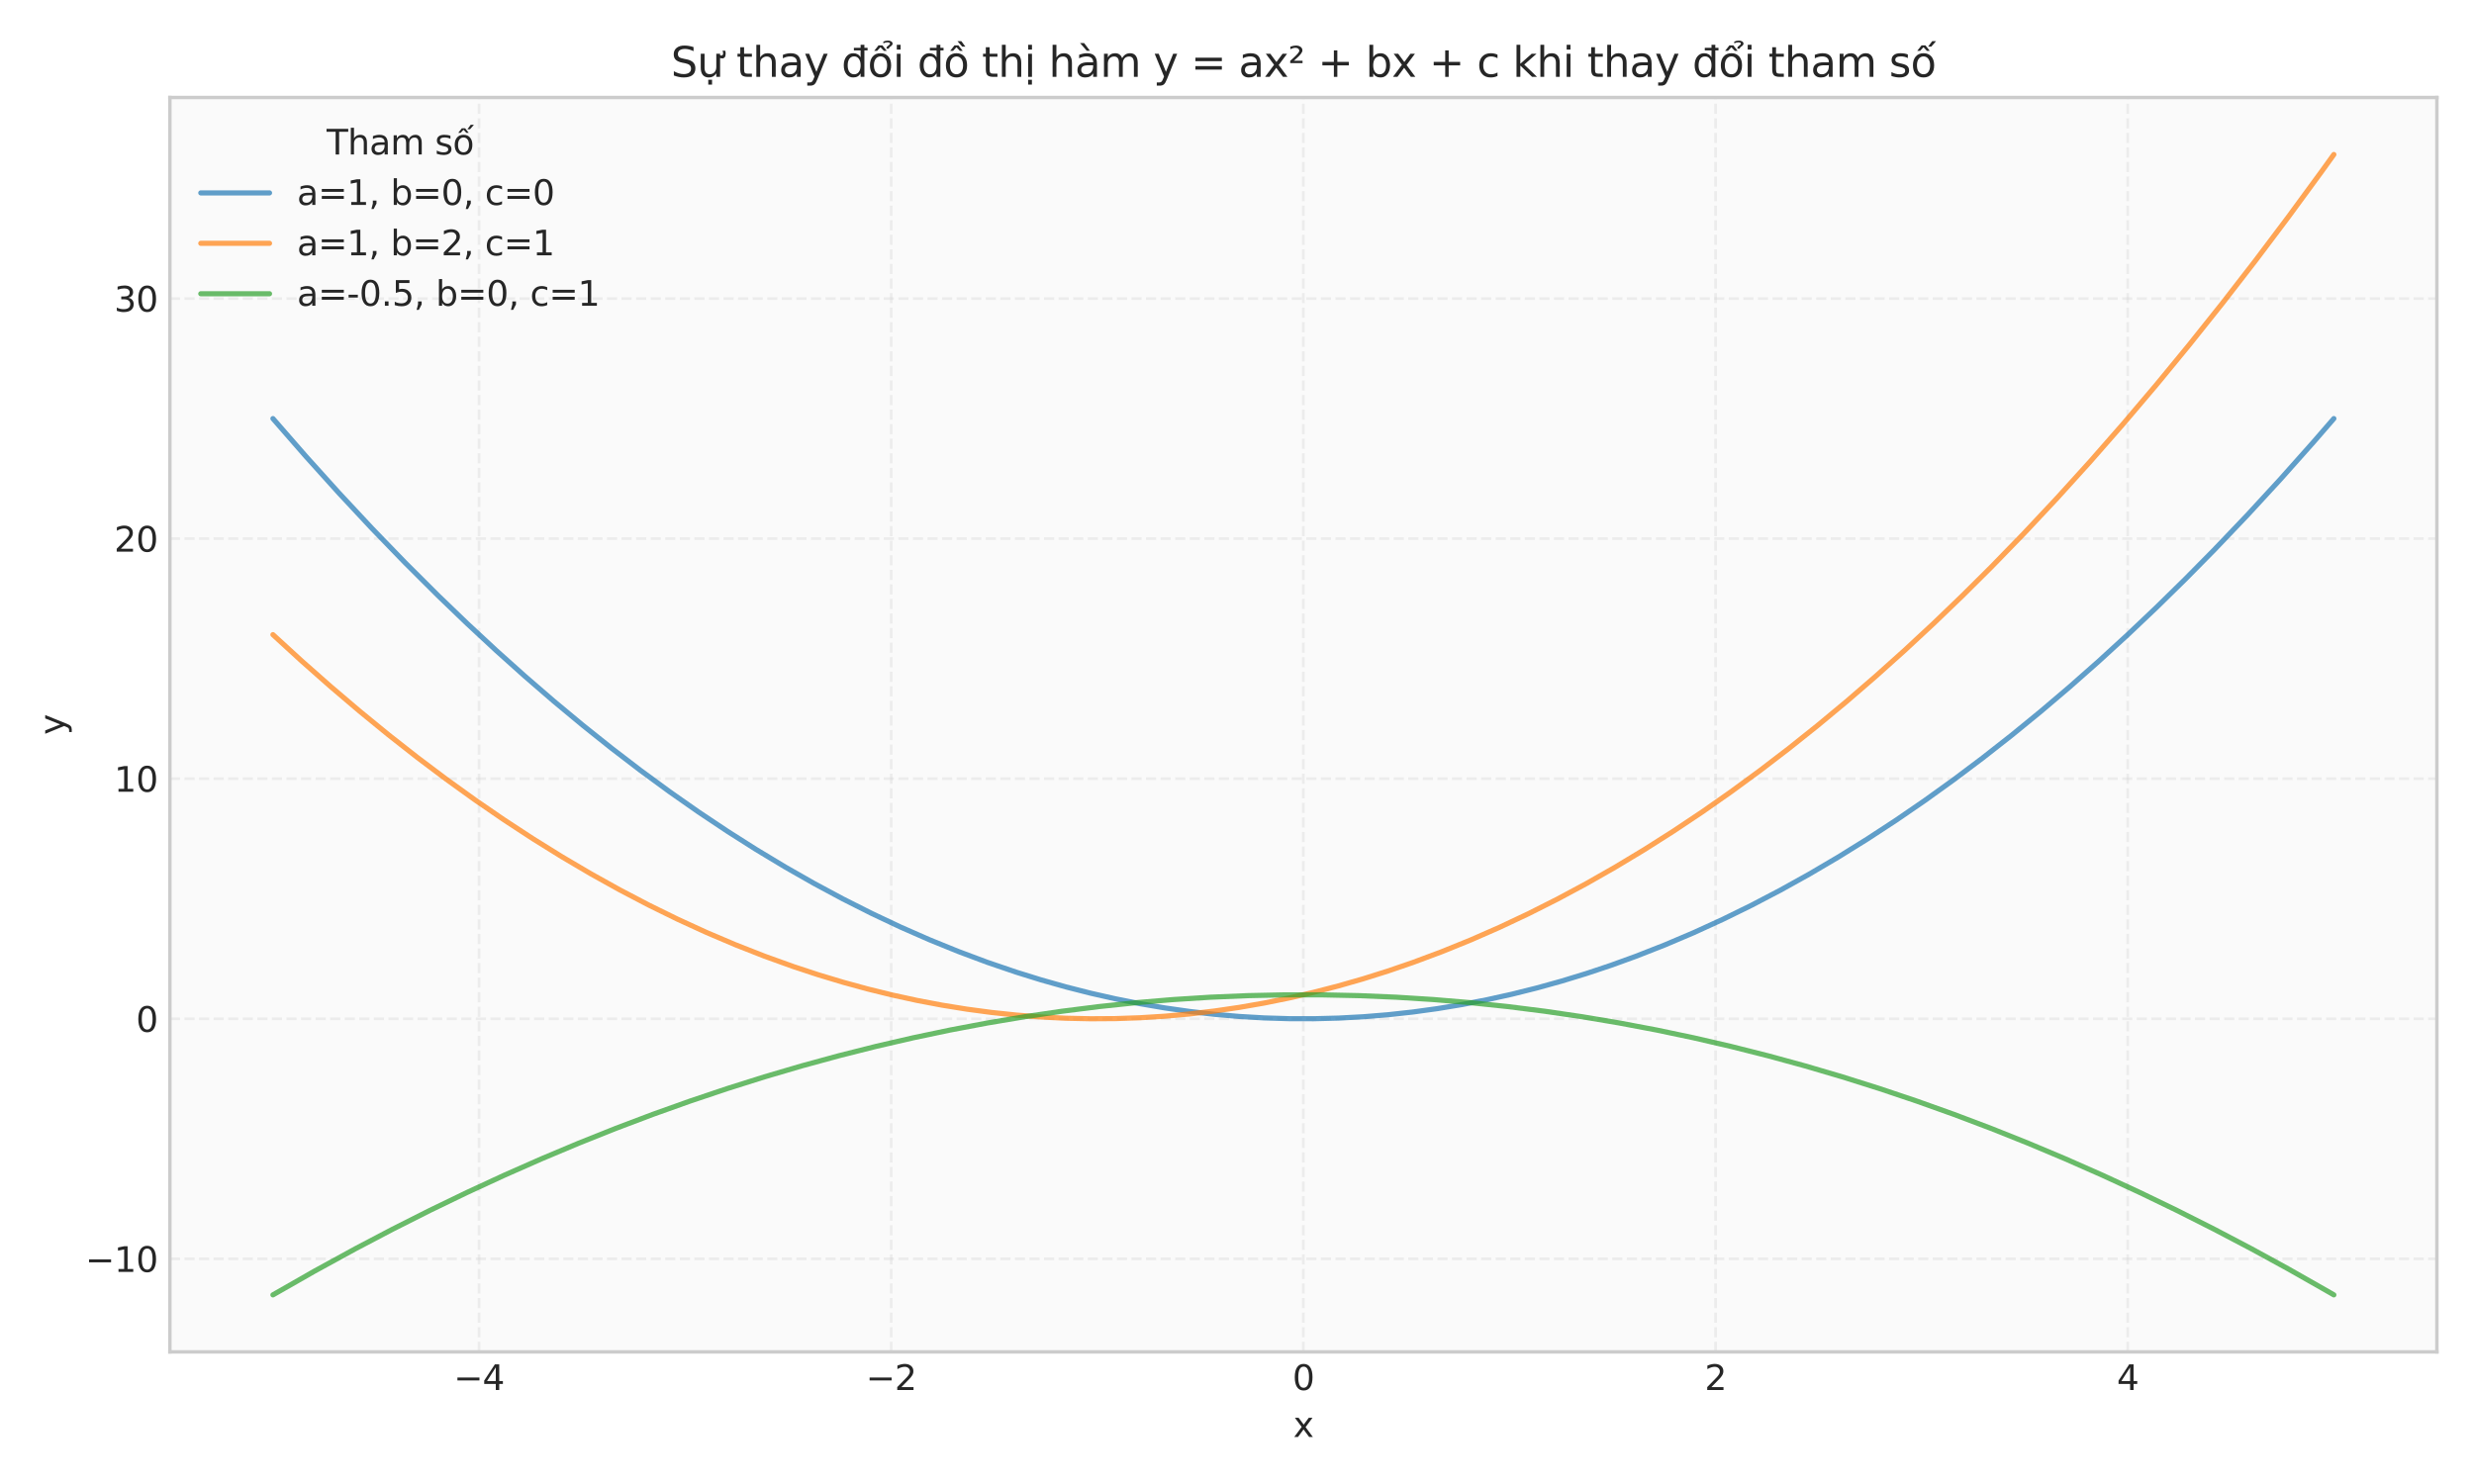 <?xml version="1.0" encoding="utf-8" standalone="no"?>
<!DOCTYPE svg PUBLIC "-//W3C//DTD SVG 1.1//EN"
  "http://www.w3.org/Graphics/SVG/1.1/DTD/svg11.dtd">
<svg xmlns:xlink="http://www.w3.org/1999/xlink" width="720pt" height="432pt" viewBox="0 0 720 432" xmlns="http://www.w3.org/2000/svg" version="1.1">
 <defs>
  <style type="text/css">*{stroke-linejoin: round; stroke-linecap: butt}</style>
 </defs>
 <g id="figure_1">
  <g id="patch_1">
   <path d="M 0 432 
L 720 432 
L 720 0 
L 0 0 
z
" style="fill: #ffffff"/>
  </g>
  <g id="axes_1">
   <g id="patch_2">
    <path d="M 49.44 393.54 
L 709.2 393.54 
L 709.2 28.376 
L 49.44 28.376 
z
" style="fill: #fafafa"/>
   </g>
   <g id="matplotlib.axis_1">
    <g id="xtick_1">
     <g id="line2d_1">
      <path d="M 139.407 393.54 
L 139.407 28.376 
" clip-path="url(#pfb350acf91)" style="fill: none; stroke-dasharray: 2.96,1.28; stroke-dashoffset: 0; stroke: #cccccc; stroke-opacity: 0.3; stroke-width: 0.8"/>
     </g>
     <g id="line2d_2"/>
     <g id="text_1">
      <!-- −4 -->
      <g style="fill: #262626" transform="translate(132.036 404.638) scale(0.1 -0.1)">
       <defs>
        <path id="DejaVuSans-2212" d="M 678 2272 
L 4684 2272 
L 4684 1741 
L 678 1741 
L 678 2272 
z
" transform="scale(0.016)"/>
        <path id="DejaVuSans-34" d="M 2419 4116 
L 825 1625 
L 2419 1625 
L 2419 4116 
z
M 2253 4666 
L 3047 4666 
L 3047 1625 
L 3713 1625 
L 3713 1100 
L 3047 1100 
L 3047 0 
L 2419 0 
L 2419 1100 
L 313 1100 
L 313 1709 
L 2253 4666 
z
" transform="scale(0.016)"/>
       </defs>
       <use xlink:href="#DejaVuSans-2212"/>
       <use xlink:href="#DejaVuSans-34" transform="translate(83.789 0)"/>
      </g>
     </g>
    </g>
    <g id="xtick_2">
     <g id="line2d_3">
      <path d="M 259.364 393.54 
L 259.364 28.376 
" clip-path="url(#pfb350acf91)" style="fill: none; stroke-dasharray: 2.96,1.28; stroke-dashoffset: 0; stroke: #cccccc; stroke-opacity: 0.3; stroke-width: 0.8"/>
     </g>
     <g id="line2d_4"/>
     <g id="text_2">
      <!-- −2 -->
      <g style="fill: #262626" transform="translate(251.993 404.638) scale(0.1 -0.1)">
       <defs>
        <path id="DejaVuSans-32" d="M 1228 531 
L 3431 531 
L 3431 0 
L 469 0 
L 469 531 
Q 828 903 1448 1529 
Q 2069 2156 2228 2338 
Q 2531 2678 2651 2914 
Q 2772 3150 2772 3378 
Q 2772 3750 2511 3984 
Q 2250 4219 1831 4219 
Q 1534 4219 1204 4116 
Q 875 4013 500 3803 
L 500 4441 
Q 881 4594 1212 4672 
Q 1544 4750 1819 4750 
Q 2544 4750 2975 4387 
Q 3406 4025 3406 3419 
Q 3406 3131 3298 2873 
Q 3191 2616 2906 2266 
Q 2828 2175 2409 1742 
Q 1991 1309 1228 531 
z
" transform="scale(0.016)"/>
       </defs>
       <use xlink:href="#DejaVuSans-2212"/>
       <use xlink:href="#DejaVuSans-32" transform="translate(83.789 0)"/>
      </g>
     </g>
    </g>
    <g id="xtick_3">
     <g id="line2d_5">
      <path d="M 379.32 393.54 
L 379.32 28.376 
" clip-path="url(#pfb350acf91)" style="fill: none; stroke-dasharray: 2.96,1.28; stroke-dashoffset: 0; stroke: #cccccc; stroke-opacity: 0.3; stroke-width: 0.8"/>
     </g>
     <g id="line2d_6"/>
     <g id="text_3">
      <!-- 0 -->
      <g style="fill: #262626" transform="translate(376.139 404.638) scale(0.1 -0.1)">
       <defs>
        <path id="DejaVuSans-30" d="M 2034 4250 
Q 1547 4250 1301 3770 
Q 1056 3291 1056 2328 
Q 1056 1369 1301 889 
Q 1547 409 2034 409 
Q 2525 409 2770 889 
Q 3016 1369 3016 2328 
Q 3016 3291 2770 3770 
Q 2525 4250 2034 4250 
z
M 2034 4750 
Q 2819 4750 3233 4129 
Q 3647 3509 3647 2328 
Q 3647 1150 3233 529 
Q 2819 -91 2034 -91 
Q 1250 -91 836 529 
Q 422 1150 422 2328 
Q 422 3509 836 4129 
Q 1250 4750 2034 4750 
z
" transform="scale(0.016)"/>
       </defs>
       <use xlink:href="#DejaVuSans-30"/>
      </g>
     </g>
    </g>
    <g id="xtick_4">
     <g id="line2d_7">
      <path d="M 499.276 393.54 
L 499.276 28.376 
" clip-path="url(#pfb350acf91)" style="fill: none; stroke-dasharray: 2.96,1.28; stroke-dashoffset: 0; stroke: #cccccc; stroke-opacity: 0.3; stroke-width: 0.8"/>
     </g>
     <g id="line2d_8"/>
     <g id="text_4">
      <!-- 2 -->
      <g style="fill: #262626" transform="translate(496.095 404.638) scale(0.1 -0.1)">
       <use xlink:href="#DejaVuSans-32"/>
      </g>
     </g>
    </g>
    <g id="xtick_5">
     <g id="line2d_9">
      <path d="M 619.233 393.54 
L 619.233 28.376 
" clip-path="url(#pfb350acf91)" style="fill: none; stroke-dasharray: 2.96,1.28; stroke-dashoffset: 0; stroke: #cccccc; stroke-opacity: 0.3; stroke-width: 0.8"/>
     </g>
     <g id="line2d_10"/>
     <g id="text_5">
      <!-- 4 -->
      <g style="fill: #262626" transform="translate(616.051 404.638) scale(0.1 -0.1)">
       <use xlink:href="#DejaVuSans-34"/>
      </g>
     </g>
    </g>
    <g id="text_6">
     <!-- x -->
     <g style="fill: #262626" transform="translate(376.361 418.317) scale(0.1 -0.1)">
      <defs>
       <path id="DejaVuSans-78" d="M 3513 3500 
L 2247 1797 
L 3578 0 
L 2900 0 
L 1881 1375 
L 863 0 
L 184 0 
L 1544 1831 
L 300 3500 
L 978 3500 
L 1906 2253 
L 2834 3500 
L 3513 3500 
z
" transform="scale(0.016)"/>
      </defs>
      <use xlink:href="#DejaVuSans-78"/>
     </g>
    </g>
   </g>
   <g id="matplotlib.axis_2">
    <g id="ytick_1">
     <g id="line2d_11">
      <path d="M 49.44 366.458 
L 709.2 366.458 
" clip-path="url(#pfb350acf91)" style="fill: none; stroke-dasharray: 2.96,1.28; stroke-dashoffset: 0; stroke: #cccccc; stroke-opacity: 0.3; stroke-width: 0.8"/>
     </g>
     <g id="line2d_12"/>
     <g id="text_7">
      <!-- −10 -->
      <g style="fill: #262626" transform="translate(24.835 370.258) scale(0.1 -0.1)">
       <defs>
        <path id="DejaVuSans-31" d="M 794 531 
L 1825 531 
L 1825 4091 
L 703 3866 
L 703 4441 
L 1819 4666 
L 2450 4666 
L 2450 531 
L 3481 531 
L 3481 0 
L 794 0 
L 794 531 
z
" transform="scale(0.016)"/>
       </defs>
       <use xlink:href="#DejaVuSans-2212"/>
       <use xlink:href="#DejaVuSans-31" transform="translate(83.789 0)"/>
       <use xlink:href="#DejaVuSans-30" transform="translate(147.412 0)"/>
      </g>
     </g>
    </g>
    <g id="ytick_2">
     <g id="line2d_13">
      <path d="M 49.44 296.571 
L 709.2 296.571 
" clip-path="url(#pfb350acf91)" style="fill: none; stroke-dasharray: 2.96,1.28; stroke-dashoffset: 0; stroke: #cccccc; stroke-opacity: 0.3; stroke-width: 0.8"/>
     </g>
     <g id="line2d_14"/>
     <g id="text_8">
      <!-- 0 -->
      <g style="fill: #262626" transform="translate(39.578 300.37) scale(0.1 -0.1)">
       <use xlink:href="#DejaVuSans-30"/>
      </g>
     </g>
    </g>
    <g id="ytick_3">
     <g id="line2d_15">
      <path d="M 49.44 226.683 
L 709.2 226.683 
" clip-path="url(#pfb350acf91)" style="fill: none; stroke-dasharray: 2.96,1.28; stroke-dashoffset: 0; stroke: #cccccc; stroke-opacity: 0.3; stroke-width: 0.8"/>
     </g>
     <g id="line2d_16"/>
     <g id="text_9">
      <!-- 10 -->
      <g style="fill: #262626" transform="translate(33.215 230.482) scale(0.1 -0.1)">
       <use xlink:href="#DejaVuSans-31"/>
       <use xlink:href="#DejaVuSans-30" transform="translate(63.623 0)"/>
      </g>
     </g>
    </g>
    <g id="ytick_4">
     <g id="line2d_17">
      <path d="M 49.44 156.795 
L 709.2 156.795 
" clip-path="url(#pfb350acf91)" style="fill: none; stroke-dasharray: 2.96,1.28; stroke-dashoffset: 0; stroke: #cccccc; stroke-opacity: 0.3; stroke-width: 0.8"/>
     </g>
     <g id="line2d_18"/>
     <g id="text_10">
      <!-- 20 -->
      <g style="fill: #262626" transform="translate(33.215 160.594) scale(0.1 -0.1)">
       <use xlink:href="#DejaVuSans-32"/>
       <use xlink:href="#DejaVuSans-30" transform="translate(63.623 0)"/>
      </g>
     </g>
    </g>
    <g id="ytick_5">
     <g id="line2d_19">
      <path d="M 49.44 86.907 
L 709.2 86.907 
" clip-path="url(#pfb350acf91)" style="fill: none; stroke-dasharray: 2.96,1.28; stroke-dashoffset: 0; stroke: #cccccc; stroke-opacity: 0.3; stroke-width: 0.8"/>
     </g>
     <g id="line2d_20"/>
     <g id="text_11">
      <!-- 30 -->
      <g style="fill: #262626" transform="translate(33.215 90.707) scale(0.1 -0.1)">
       <defs>
        <path id="DejaVuSans-33" d="M 2597 2516 
Q 3050 2419 3304 2112 
Q 3559 1806 3559 1356 
Q 3559 666 3084 287 
Q 2609 -91 1734 -91 
Q 1441 -91 1130 -33 
Q 819 25 488 141 
L 488 750 
Q 750 597 1062 519 
Q 1375 441 1716 441 
Q 2309 441 2620 675 
Q 2931 909 2931 1356 
Q 2931 1769 2642 2001 
Q 2353 2234 1838 2234 
L 1294 2234 
L 1294 2753 
L 1863 2753 
Q 2328 2753 2575 2939 
Q 2822 3125 2822 3475 
Q 2822 3834 2567 4026 
Q 2313 4219 1838 4219 
Q 1578 4219 1281 4162 
Q 984 4106 628 3988 
L 628 4550 
Q 988 4650 1302 4700 
Q 1616 4750 1894 4750 
Q 2613 4750 3031 4423 
Q 3450 4097 3450 3541 
Q 3450 3153 3228 2886 
Q 3006 2619 2597 2516 
z
" transform="scale(0.016)"/>
       </defs>
       <use xlink:href="#DejaVuSans-33"/>
       <use xlink:href="#DejaVuSans-30" transform="translate(63.623 0)"/>
      </g>
     </g>
    </g>
    <g id="text_12">
     <!-- y -->
     <g style="fill: #262626" transform="translate(18.756 213.917) rotate(-90) scale(0.1 -0.1)">
      <defs>
       <path id="DejaVuSans-79" d="M 2059 -325 
Q 1816 -950 1584 -1140 
Q 1353 -1331 966 -1331 
L 506 -1331 
L 506 -850 
L 844 -850 
Q 1081 -850 1212 -737 
Q 1344 -625 1503 -206 
L 1606 56 
L 191 3500 
L 800 3500 
L 1894 763 
L 2988 3500 
L 3597 3500 
L 2059 -325 
z
" transform="scale(0.016)"/>
      </defs>
      <use xlink:href="#DejaVuSans-79"/>
     </g>
    </g>
   </g>
   <g id="line2d_21">
    <path d="M 79.429 121.851 
L 89.045 132.876 
L 98.661 143.542 
L 108.276 153.848 
L 117.892 163.795 
L 127.508 173.383 
L 135.922 181.477 
L 144.335 189.297 
L 152.749 196.841 
L 161.163 204.111 
L 169.577 211.105 
L 177.99 217.824 
L 186.404 224.269 
L 194.818 230.438 
L 203.232 236.332 
L 211.646 241.951 
L 220.059 247.295 
L 228.473 252.364 
L 236.887 257.158 
L 245.301 261.677 
L 253.714 265.921 
L 262.128 269.889 
L 270.542 273.583 
L 278.956 277.001 
L 287.369 280.145 
L 295.783 283.013 
L 302.995 285.253 
L 310.207 287.291 
L 317.419 289.127 
L 324.63 290.76 
L 331.842 292.191 
L 339.054 293.421 
L 346.266 294.448 
L 353.478 295.273 
L 360.69 295.896 
L 367.901 296.317 
L 375.113 296.536 
L 382.325 296.553 
L 389.537 296.368 
L 396.749 295.981 
L 403.96 295.391 
L 411.172 294.6 
L 418.384 293.606 
L 425.596 292.41 
L 432.808 291.013 
L 440.019 289.413 
L 447.231 287.611 
L 454.443 285.607 
L 461.655 283.401 
L 468.867 280.993 
L 476.078 278.382 
L 484.492 275.082 
L 492.906 271.506 
L 501.32 267.655 
L 509.733 263.529 
L 518.147 259.128 
L 526.561 254.452 
L 534.975 249.501 
L 543.389 244.275 
L 551.802 238.774 
L 560.216 232.998 
L 568.63 226.946 
L 577.044 220.62 
L 585.457 214.019 
L 593.871 207.142 
L 602.285 199.99 
L 610.699 192.564 
L 619.113 184.862 
L 627.526 176.885 
L 635.94 168.634 
L 644.354 160.107 
L 653.97 150.025 
L 663.585 139.584 
L 673.201 128.784 
L 679.211 121.851 
L 679.211 121.851 
" clip-path="url(#pfb350acf91)" style="fill: none; stroke: #1f77b4; stroke-opacity: 0.7; stroke-width: 1.5; stroke-linecap: round"/>
   </g>
   <g id="line2d_22">
    <path d="M 79.429 184.75 
L 87.843 192.456 
L 96.257 199.886 
L 104.67 207.042 
L 113.084 213.922 
L 121.498 220.528 
L 129.912 226.858 
L 138.326 232.913 
L 146.739 238.693 
L 155.153 244.198 
L 163.567 249.428 
L 171.981 254.383 
L 180.394 259.063 
L 188.808 263.468 
L 197.222 267.598 
L 205.636 271.453 
L 214.049 275.033 
L 222.463 278.337 
L 230.877 281.367 
L 238.089 283.745 
L 245.301 285.92 
L 252.512 287.894 
L 259.724 289.666 
L 266.936 291.235 
L 274.148 292.603 
L 281.36 293.768 
L 288.571 294.731 
L 295.783 295.492 
L 302.995 296.052 
L 310.207 296.409 
L 317.419 296.563 
L 324.63 296.516 
L 331.842 296.267 
L 339.054 295.816 
L 346.266 295.162 
L 353.478 294.307 
L 360.69 293.249 
L 367.901 291.99 
L 375.113 290.528 
L 382.325 288.864 
L 389.537 286.998 
L 396.749 284.93 
L 403.96 282.66 
L 411.172 280.188 
L 419.586 277.048 
L 428 273.634 
L 436.413 269.944 
L 444.827 265.979 
L 453.241 261.739 
L 461.655 257.224 
L 470.069 252.434 
L 478.482 247.369 
L 486.896 242.029 
L 495.31 236.414 
L 503.724 230.524 
L 512.137 224.359 
L 520.551 217.918 
L 528.965 211.203 
L 537.379 204.213 
L 545.793 196.947 
L 554.206 189.407 
L 562.62 181.591 
L 571.034 173.5 
L 579.448 165.135 
L 589.063 155.237 
L 598.679 144.98 
L 608.295 134.364 
L 617.911 123.388 
L 627.526 112.054 
L 637.142 100.36 
L 646.758 88.307 
L 656.374 75.894 
L 665.989 63.122 
L 675.605 49.991 
L 679.211 44.975 
L 679.211 44.975 
" clip-path="url(#pfb350acf91)" style="fill: none; stroke: #ff7f0e; stroke-opacity: 0.7; stroke-width: 1.5; stroke-linecap: round"/>
   </g>
   <g id="line2d_23">
    <path d="M 79.429 376.942 
L 91.449 370.079 
L 103.468 363.497 
L 114.286 357.814 
L 125.104 352.358 
L 135.922 347.129 
L 146.739 342.127 
L 157.557 337.353 
L 168.375 332.806 
L 179.192 328.486 
L 190.01 324.394 
L 200.828 320.529 
L 211.646 316.892 
L 222.463 313.482 
L 233.281 310.299 
L 244.099 307.343 
L 254.916 304.615 
L 265.734 302.114 
L 276.552 299.841 
L 287.369 297.795 
L 298.187 295.976 
L 309.005 294.385 
L 319.823 293.02 
L 330.64 291.884 
L 341.458 290.974 
L 352.276 290.292 
L 363.093 289.838 
L 373.911 289.61 
L 384.729 289.61 
L 395.547 289.838 
L 406.364 290.292 
L 417.182 290.974 
L 428 291.884 
L 438.817 293.02 
L 449.635 294.385 
L 460.453 295.976 
L 471.271 297.795 
L 482.088 299.841 
L 492.906 302.114 
L 503.724 304.615 
L 514.541 307.343 
L 525.359 310.299 
L 536.177 313.482 
L 546.994 316.892 
L 557.812 320.529 
L 568.63 324.394 
L 579.448 328.486 
L 590.265 332.806 
L 601.083 337.353 
L 611.901 342.127 
L 622.718 347.129 
L 633.536 352.358 
L 644.354 357.814 
L 655.172 363.497 
L 665.989 369.408 
L 678.009 376.243 
L 679.211 376.942 
L 679.211 376.942 
" clip-path="url(#pfb350acf91)" style="fill: none; stroke: #2ca02c; stroke-opacity: 0.7; stroke-width: 1.5; stroke-linecap: round"/>
   </g>
   <g id="patch_3">
    <path d="M 49.44 393.54 
L 49.44 28.376 
" style="fill: none; stroke: #cccccc; stroke-linejoin: miter; stroke-linecap: square"/>
   </g>
   <g id="patch_4">
    <path d="M 709.2 393.54 
L 709.2 28.376 
" style="fill: none; stroke: #cccccc; stroke-linejoin: miter; stroke-linecap: square"/>
   </g>
   <g id="patch_5">
    <path d="M 49.44 393.54 
L 709.2 393.54 
" style="fill: none; stroke: #cccccc; stroke-linejoin: miter; stroke-linecap: square"/>
   </g>
   <g id="patch_6">
    <path d="M 49.44 28.376 
L 709.2 28.376 
" style="fill: none; stroke: #cccccc; stroke-linejoin: miter; stroke-linecap: square"/>
   </g>
   <g id="text_13">
    <!-- Sự thay đổi đồ thị hàm y = ax² + bx + c khi thay đổi tham số -->
    <g style="fill: #262626" transform="translate(195.262 22.376) scale(0.12 -0.12)">
     <defs>
      <path id="DejaVuSans-53" d="M 3425 4513 
L 3425 3897 
Q 3066 4069 2747 4153 
Q 2428 4238 2131 4238 
Q 1616 4238 1336 4038 
Q 1056 3838 1056 3469 
Q 1056 3159 1242 3001 
Q 1428 2844 1947 2747 
L 2328 2669 
Q 3034 2534 3370 2195 
Q 3706 1856 3706 1288 
Q 3706 609 3251 259 
Q 2797 -91 1919 -91 
Q 1588 -91 1214 -16 
Q 841 59 441 206 
L 441 856 
Q 825 641 1194 531 
Q 1563 422 1919 422 
Q 2459 422 2753 634 
Q 3047 847 3047 1241 
Q 3047 1584 2836 1778 
Q 2625 1972 2144 2069 
L 1759 2144 
Q 1053 2284 737 2584 
Q 422 2884 422 3419 
Q 422 4038 858 4394 
Q 1294 4750 2059 4750 
Q 2388 4750 2728 4690 
Q 3069 4631 3425 4513 
z
" transform="scale(0.016)"/>
      <path id="DejaVuSans-1ef1" d="M 3094 3136 
L 3094 3508 
Q 3285 3367 3422 3300 
Q 3560 3233 3657 3233 
Q 3800 3233 3872 3319 
Q 3944 3405 3944 3573 
Q 3944 3673 3920 3770 
Q 3897 3867 3850 3964 
L 4266 3964 
Q 4297 3845 4312 3739 
Q 4328 3633 4328 3539 
Q 4328 3158 4192 2978 
Q 4057 2798 3766 2798 
Q 3616 2798 3452 2881 
Q 3288 2964 3094 3136 
z
M 552 1381 
L 552 3500 
L 1127 3500 
L 1127 1403 
Q 1127 906 1320 657 
Q 1514 409 1902 409 
Q 2367 409 2637 706 
Q 2908 1003 2908 1516 
L 2908 3500 
L 3483 3500 
L 3483 0 
L 2908 0 
L 2908 538 
Q 2699 219 2422 64 
Q 2146 -91 1780 -91 
Q 1177 -91 864 284 
Q 552 659 552 1381 
z
M 1999 3584 
L 1999 3584 
z
M 1690 -441 
L 2265 -441 
L 2265 -1172 
L 1690 -1172 
L 1690 -441 
z
" transform="scale(0.016)"/>
      <path id="DejaVuSans-20" transform="scale(0.016)"/>
      <path id="DejaVuSans-74" d="M 1172 4494 
L 1172 3500 
L 2356 3500 
L 2356 3053 
L 1172 3053 
L 1172 1153 
Q 1172 725 1289 603 
Q 1406 481 1766 481 
L 2356 481 
L 2356 0 
L 1766 0 
Q 1100 0 847 248 
Q 594 497 594 1153 
L 594 3053 
L 172 3053 
L 172 3500 
L 594 3500 
L 594 4494 
L 1172 4494 
z
" transform="scale(0.016)"/>
      <path id="DejaVuSans-68" d="M 3513 2113 
L 3513 0 
L 2938 0 
L 2938 2094 
Q 2938 2591 2744 2837 
Q 2550 3084 2163 3084 
Q 1697 3084 1428 2787 
Q 1159 2491 1159 1978 
L 1159 0 
L 581 0 
L 581 4863 
L 1159 4863 
L 1159 2956 
Q 1366 3272 1645 3428 
Q 1925 3584 2291 3584 
Q 2894 3584 3203 3211 
Q 3513 2838 3513 2113 
z
" transform="scale(0.016)"/>
      <path id="DejaVuSans-61" d="M 2194 1759 
Q 1497 1759 1228 1600 
Q 959 1441 959 1056 
Q 959 750 1161 570 
Q 1363 391 1709 391 
Q 2188 391 2477 730 
Q 2766 1069 2766 1631 
L 2766 1759 
L 2194 1759 
z
M 3341 1997 
L 3341 0 
L 2766 0 
L 2766 531 
Q 2569 213 2275 61 
Q 1981 -91 1556 -91 
Q 1019 -91 701 211 
Q 384 513 384 1019 
Q 384 1609 779 1909 
Q 1175 2209 1959 2209 
L 2766 2209 
L 2766 2266 
Q 2766 2663 2505 2880 
Q 2244 3097 1772 3097 
Q 1472 3097 1187 3025 
Q 903 2953 641 2809 
L 641 3341 
Q 956 3463 1253 3523 
Q 1550 3584 1831 3584 
Q 2591 3584 2966 3190 
Q 3341 2797 3341 1997 
z
" transform="scale(0.016)"/>
      <path id="DejaVuSans-111" d="M 2906 2969 
L 2906 4013 
L 1888 4013 
L 1888 4403 
L 2906 4403 
L 2906 4863 
L 3481 4863 
L 3481 4403 
L 3963 4403 
L 3963 4013 
L 3481 4013 
L 3481 0 
L 2906 0 
L 2906 525 
Q 2725 213 2448 61 
Q 2172 -91 1784 -91 
Q 1150 -91 751 415 
Q 353 922 353 1747 
Q 353 2572 751 3078 
Q 1150 3584 1784 3584 
Q 2172 3584 2448 3432 
Q 2725 3281 2906 2969 
z
M 947 1747 
Q 947 1113 1208 752 
Q 1469 391 1925 391 
Q 2381 391 2643 752 
Q 2906 1113 2906 1747 
Q 2906 2381 2643 2742 
Q 2381 3103 1925 3103 
Q 1469 3103 1208 2742 
Q 947 2381 947 1747 
z
" transform="scale(0.016)"/>
      <path id="DejaVuSans-1ed5" d="M 2388 5345 
Q 2738 5504 3066 5504 
Q 3391 5504 3589 5371 
Q 3788 5239 3788 5029 
Q 3788 4839 3513 4636 
L 3375 4536 
Q 3266 4454 3254 4426 
Q 3232 4376 3232 4276 
L 2860 4276 
L 2860 4314 
Q 2860 4439 2907 4523 
Q 2954 4608 3113 4723 
L 3254 4829 
Q 3397 4936 3397 5061 
Q 3397 5126 3300 5182 
Q 3204 5239 2982 5239 
Q 2700 5239 2388 5076 
L 2388 5345 
z
M 1658 4775 
L 2246 4775 
L 2905 3944 
L 2471 3944 
L 1952 4500 
L 1433 3944 
L 999 3944 
L 1658 4775 
z
M 1959 3097 
Q 1497 3097 1228 2736 
Q 959 2375 959 1747 
Q 959 1119 1226 758 
Q 1494 397 1959 397 
Q 2419 397 2687 759 
Q 2956 1122 2956 1747 
Q 2956 2369 2687 2733 
Q 2419 3097 1959 3097 
z
M 1959 3584 
Q 2709 3584 3137 3096 
Q 3566 2609 3566 1747 
Q 3566 888 3137 398 
Q 2709 -91 1959 -91 
Q 1206 -91 779 398 
Q 353 888 353 1747 
Q 353 2609 779 3096 
Q 1206 3584 1959 3584 
z
" transform="scale(0.016)"/>
      <path id="DejaVuSans-69" d="M 603 3500 
L 1178 3500 
L 1178 0 
L 603 0 
L 603 3500 
z
M 603 4863 
L 1178 4863 
L 1178 4134 
L 603 4134 
L 603 4863 
z
" transform="scale(0.016)"/>
      <path id="DejaVuSans-1ed3" d="M 2694 5409 
L 3306 4584 
L 2828 4584 
L 2110 5409 
L 2694 5409 
z
M 1658 4775 
L 2246 4775 
L 2905 3944 
L 2471 3944 
L 1952 4500 
L 1433 3944 
L 999 3944 
L 1658 4775 
z
M 1959 3097 
Q 1497 3097 1228 2736 
Q 959 2375 959 1747 
Q 959 1119 1226 758 
Q 1494 397 1959 397 
Q 2419 397 2687 759 
Q 2956 1122 2956 1747 
Q 2956 2369 2687 2733 
Q 2419 3097 1959 3097 
z
M 1959 3584 
Q 2709 3584 3137 3096 
Q 3566 2609 3566 1747 
Q 3566 888 3137 398 
Q 2709 -91 1959 -91 
Q 1206 -91 779 398 
Q 353 888 353 1747 
Q 353 2609 779 3096 
Q 1206 3584 1959 3584 
z
" transform="scale(0.016)"/>
      <path id="DejaVuSans-1ecb" d="M 603 3500 
L 1178 3500 
L 1178 0 
L 603 0 
L 603 3500 
z
M 603 4863 
L 1178 4863 
L 1178 4134 
L 603 4134 
L 603 4863 
z
M 594 -441 
L 1169 -441 
L 1169 -1172 
L 594 -1172 
L 594 -441 
z
" transform="scale(0.016)"/>
      <path id="DejaVuSans-e0" d="M 2194 1759 
Q 1497 1759 1228 1600 
Q 959 1441 959 1056 
Q 959 750 1161 570 
Q 1363 391 1709 391 
Q 2188 391 2477 730 
Q 2766 1069 2766 1631 
L 2766 1759 
L 2194 1759 
z
M 3341 1997 
L 3341 0 
L 2766 0 
L 2766 531 
Q 2569 213 2275 61 
Q 1981 -91 1556 -91 
Q 1019 -91 701 211 
Q 384 513 384 1019 
Q 384 1609 779 1909 
Q 1175 2209 1959 2209 
L 2766 2209 
L 2766 2266 
Q 2766 2663 2505 2880 
Q 2244 3097 1772 3097 
Q 1472 3097 1187 3025 
Q 903 2953 641 2809 
L 641 3341 
Q 956 3463 1253 3523 
Q 1550 3584 1831 3584 
Q 2591 3584 2966 3190 
Q 3341 2797 3341 1997 
z
M 1403 5119 
L 2284 3950 
L 1806 3950 
L 787 5119 
L 1403 5119 
z
" transform="scale(0.016)"/>
      <path id="DejaVuSans-6d" d="M 3328 2828 
Q 3544 3216 3844 3400 
Q 4144 3584 4550 3584 
Q 5097 3584 5394 3201 
Q 5691 2819 5691 2113 
L 5691 0 
L 5113 0 
L 5113 2094 
Q 5113 2597 4934 2840 
Q 4756 3084 4391 3084 
Q 3944 3084 3684 2787 
Q 3425 2491 3425 1978 
L 3425 0 
L 2847 0 
L 2847 2094 
Q 2847 2600 2669 2842 
Q 2491 3084 2119 3084 
Q 1678 3084 1418 2786 
Q 1159 2488 1159 1978 
L 1159 0 
L 581 0 
L 581 3500 
L 1159 3500 
L 1159 2956 
Q 1356 3278 1631 3431 
Q 1906 3584 2284 3584 
Q 2666 3584 2933 3390 
Q 3200 3197 3328 2828 
z
" transform="scale(0.016)"/>
      <path id="DejaVuSans-3d" d="M 678 2906 
L 4684 2906 
L 4684 2381 
L 678 2381 
L 678 2906 
z
M 678 1631 
L 4684 1631 
L 4684 1100 
L 678 1100 
L 678 1631 
z
" transform="scale(0.016)"/>
      <path id="DejaVuSans-b2" d="M 838 2444 
L 2163 2444 
L 2163 2088 
L 294 2088 
L 294 2431 
Q 400 2528 597 2703 
Q 1672 3656 1672 3950 
Q 1672 4156 1509 4282 
Q 1347 4409 1081 4409 
Q 919 4409 728 4354 
Q 538 4300 313 4191 
L 313 4575 
Q 553 4663 761 4706 
Q 969 4750 1147 4750 
Q 1600 4750 1872 4544 
Q 2144 4338 2144 4000 
Q 2144 3566 1109 2678 
Q 934 2528 838 2444 
z
" transform="scale(0.016)"/>
      <path id="DejaVuSans-2b" d="M 2944 4013 
L 2944 2272 
L 4684 2272 
L 4684 1741 
L 2944 1741 
L 2944 0 
L 2419 0 
L 2419 1741 
L 678 1741 
L 678 2272 
L 2419 2272 
L 2419 4013 
L 2944 4013 
z
" transform="scale(0.016)"/>
      <path id="DejaVuSans-62" d="M 3116 1747 
Q 3116 2381 2855 2742 
Q 2594 3103 2138 3103 
Q 1681 3103 1420 2742 
Q 1159 2381 1159 1747 
Q 1159 1113 1420 752 
Q 1681 391 2138 391 
Q 2594 391 2855 752 
Q 3116 1113 3116 1747 
z
M 1159 2969 
Q 1341 3281 1617 3432 
Q 1894 3584 2278 3584 
Q 2916 3584 3314 3078 
Q 3713 2572 3713 1747 
Q 3713 922 3314 415 
Q 2916 -91 2278 -91 
Q 1894 -91 1617 61 
Q 1341 213 1159 525 
L 1159 0 
L 581 0 
L 581 4863 
L 1159 4863 
L 1159 2969 
z
" transform="scale(0.016)"/>
      <path id="DejaVuSans-63" d="M 3122 3366 
L 3122 2828 
Q 2878 2963 2633 3030 
Q 2388 3097 2138 3097 
Q 1578 3097 1268 2742 
Q 959 2388 959 1747 
Q 959 1106 1268 751 
Q 1578 397 2138 397 
Q 2388 397 2633 464 
Q 2878 531 3122 666 
L 3122 134 
Q 2881 22 2623 -34 
Q 2366 -91 2075 -91 
Q 1284 -91 818 406 
Q 353 903 353 1747 
Q 353 2603 823 3093 
Q 1294 3584 2113 3584 
Q 2378 3584 2631 3529 
Q 2884 3475 3122 3366 
z
" transform="scale(0.016)"/>
      <path id="DejaVuSans-6b" d="M 581 4863 
L 1159 4863 
L 1159 1991 
L 2875 3500 
L 3609 3500 
L 1753 1863 
L 3688 0 
L 2938 0 
L 1159 1709 
L 1159 0 
L 581 0 
L 581 4863 
z
" transform="scale(0.016)"/>
      <path id="DejaVuSans-73" d="M 2834 3397 
L 2834 2853 
Q 2591 2978 2328 3040 
Q 2066 3103 1784 3103 
Q 1356 3103 1142 2972 
Q 928 2841 928 2578 
Q 928 2378 1081 2264 
Q 1234 2150 1697 2047 
L 1894 2003 
Q 2506 1872 2764 1633 
Q 3022 1394 3022 966 
Q 3022 478 2636 193 
Q 2250 -91 1575 -91 
Q 1294 -91 989 -36 
Q 684 19 347 128 
L 347 722 
Q 666 556 975 473 
Q 1284 391 1588 391 
Q 1994 391 2212 530 
Q 2431 669 2431 922 
Q 2431 1156 2273 1281 
Q 2116 1406 1581 1522 
L 1381 1569 
Q 847 1681 609 1914 
Q 372 2147 372 2553 
Q 372 3047 722 3315 
Q 1072 3584 1716 3584 
Q 2034 3584 2315 3537 
Q 2597 3491 2834 3397 
z
" transform="scale(0.016)"/>
      <path id="DejaVuSans-1ed1" d="M 1658 4775 
L 2246 4775 
L 2905 3944 
L 2471 3944 
L 1952 4500 
L 1433 3944 
L 999 3944 
L 1658 4775 
z
M 3268 5409 
L 3846 5409 
L 3134 4584 
L 2655 4584 
L 3268 5409 
z
M 1959 3097 
Q 1497 3097 1228 2736 
Q 959 2375 959 1747 
Q 959 1119 1226 758 
Q 1494 397 1959 397 
Q 2419 397 2687 759 
Q 2956 1122 2956 1747 
Q 2956 2369 2687 2733 
Q 2419 3097 1959 3097 
z
M 1959 3584 
Q 2709 3584 3137 3096 
Q 3566 2609 3566 1747 
Q 3566 888 3137 398 
Q 2709 -91 1959 -91 
Q 1206 -91 779 398 
Q 353 888 353 1747 
Q 353 2609 779 3096 
Q 1206 3584 1959 3584 
z
" transform="scale(0.016)"/>
     </defs>
     <use xlink:href="#DejaVuSans-53"/>
     <use xlink:href="#DejaVuSans-1ef1" transform="translate(63.477 0)"/>
     <use xlink:href="#DejaVuSans-20" transform="translate(126.855 0)"/>
     <use xlink:href="#DejaVuSans-74" transform="translate(158.643 0)"/>
     <use xlink:href="#DejaVuSans-68" transform="translate(197.852 0)"/>
     <use xlink:href="#DejaVuSans-61" transform="translate(261.23 0)"/>
     <use xlink:href="#DejaVuSans-79" transform="translate(322.51 0)"/>
     <use xlink:href="#DejaVuSans-20" transform="translate(381.689 0)"/>
     <use xlink:href="#DejaVuSans-111" transform="translate(413.477 0)"/>
     <use xlink:href="#DejaVuSans-1ed5" transform="translate(476.953 0)"/>
     <use xlink:href="#DejaVuSans-69" transform="translate(538.135 0)"/>
     <use xlink:href="#DejaVuSans-20" transform="translate(565.918 0)"/>
     <use xlink:href="#DejaVuSans-111" transform="translate(597.705 0)"/>
     <use xlink:href="#DejaVuSans-1ed3" transform="translate(661.182 0)"/>
     <use xlink:href="#DejaVuSans-20" transform="translate(722.363 0)"/>
     <use xlink:href="#DejaVuSans-74" transform="translate(754.15 0)"/>
     <use xlink:href="#DejaVuSans-68" transform="translate(793.359 0)"/>
     <use xlink:href="#DejaVuSans-1ecb" transform="translate(856.738 0)"/>
     <use xlink:href="#DejaVuSans-20" transform="translate(884.521 0)"/>
     <use xlink:href="#DejaVuSans-68" transform="translate(916.309 0)"/>
     <use xlink:href="#DejaVuSans-e0" transform="translate(979.688 0)"/>
     <use xlink:href="#DejaVuSans-6d" transform="translate(1040.967 0)"/>
     <use xlink:href="#DejaVuSans-20" transform="translate(1138.379 0)"/>
     <use xlink:href="#DejaVuSans-79" transform="translate(1170.166 0)"/>
     <use xlink:href="#DejaVuSans-20" transform="translate(1229.346 0)"/>
     <use xlink:href="#DejaVuSans-3d" transform="translate(1261.133 0)"/>
     <use xlink:href="#DejaVuSans-20" transform="translate(1344.922 0)"/>
     <use xlink:href="#DejaVuSans-61" transform="translate(1376.709 0)"/>
     <use xlink:href="#DejaVuSans-78" transform="translate(1437.988 0)"/>
     <use xlink:href="#DejaVuSans-b2" transform="translate(1497.168 0)"/>
     <use xlink:href="#DejaVuSans-20" transform="translate(1537.256 0)"/>
     <use xlink:href="#DejaVuSans-2b" transform="translate(1569.043 0)"/>
     <use xlink:href="#DejaVuSans-20" transform="translate(1652.832 0)"/>
     <use xlink:href="#DejaVuSans-62" transform="translate(1684.619 0)"/>
     <use xlink:href="#DejaVuSans-78" transform="translate(1748.096 0)"/>
     <use xlink:href="#DejaVuSans-20" transform="translate(1807.275 0)"/>
     <use xlink:href="#DejaVuSans-2b" transform="translate(1839.062 0)"/>
     <use xlink:href="#DejaVuSans-20" transform="translate(1922.852 0)"/>
     <use xlink:href="#DejaVuSans-63" transform="translate(1954.639 0)"/>
     <use xlink:href="#DejaVuSans-20" transform="translate(2009.619 0)"/>
     <use xlink:href="#DejaVuSans-6b" transform="translate(2041.406 0)"/>
     <use xlink:href="#DejaVuSans-68" transform="translate(2099.316 0)"/>
     <use xlink:href="#DejaVuSans-69" transform="translate(2162.695 0)"/>
     <use xlink:href="#DejaVuSans-20" transform="translate(2190.479 0)"/>
     <use xlink:href="#DejaVuSans-74" transform="translate(2222.266 0)"/>
     <use xlink:href="#DejaVuSans-68" transform="translate(2261.475 0)"/>
     <use xlink:href="#DejaVuSans-61" transform="translate(2324.854 0)"/>
     <use xlink:href="#DejaVuSans-79" transform="translate(2386.133 0)"/>
     <use xlink:href="#DejaVuSans-20" transform="translate(2445.312 0)"/>
     <use xlink:href="#DejaVuSans-111" transform="translate(2477.1 0)"/>
     <use xlink:href="#DejaVuSans-1ed5" transform="translate(2540.576 0)"/>
     <use xlink:href="#DejaVuSans-69" transform="translate(2601.758 0)"/>
     <use xlink:href="#DejaVuSans-20" transform="translate(2629.541 0)"/>
     <use xlink:href="#DejaVuSans-74" transform="translate(2661.328 0)"/>
     <use xlink:href="#DejaVuSans-68" transform="translate(2700.537 0)"/>
     <use xlink:href="#DejaVuSans-61" transform="translate(2763.916 0)"/>
     <use xlink:href="#DejaVuSans-6d" transform="translate(2825.195 0)"/>
     <use xlink:href="#DejaVuSans-20" transform="translate(2922.607 0)"/>
     <use xlink:href="#DejaVuSans-73" transform="translate(2954.395 0)"/>
     <use xlink:href="#DejaVuSans-1ed1" transform="translate(3006.494 0)"/>
    </g>
   </g>
   <g id="legend_1">
    <g id="text_14">
     <!-- Tham số -->
     <g style="fill: #262626" transform="translate(95.061 44.975) scale(0.1 -0.1)">
      <defs>
       <path id="DejaVuSans-54" d="M -19 4666 
L 3928 4666 
L 3928 4134 
L 2272 4134 
L 2272 0 
L 1638 0 
L 1638 4134 
L -19 4134 
L -19 4666 
z
" transform="scale(0.016)"/>
      </defs>
      <use xlink:href="#DejaVuSans-54"/>
      <use xlink:href="#DejaVuSans-68" transform="translate(61.084 0)"/>
      <use xlink:href="#DejaVuSans-61" transform="translate(124.463 0)"/>
      <use xlink:href="#DejaVuSans-6d" transform="translate(185.742 0)"/>
      <use xlink:href="#DejaVuSans-20" transform="translate(283.154 0)"/>
      <use xlink:href="#DejaVuSans-73" transform="translate(314.941 0)"/>
      <use xlink:href="#DejaVuSans-1ed1" transform="translate(367.041 0)"/>
     </g>
    </g>
    <g id="line2d_24">
     <path d="M 58.44 56.153 
L 68.44 56.153 
L 78.44 56.153 
" style="fill: none; stroke: #1f77b4; stroke-opacity: 0.7; stroke-width: 1.5; stroke-linecap: round"/>
    </g>
    <g id="text_15">
     <!-- a=1, b=0, c=0 -->
     <g style="fill: #262626" transform="translate(86.44 59.653) scale(0.1 -0.1)">
      <defs>
       <path id="DejaVuSans-2c" d="M 750 794 
L 1409 794 
L 1409 256 
L 897 -744 
L 494 -744 
L 750 256 
L 750 794 
z
" transform="scale(0.016)"/>
      </defs>
      <use xlink:href="#DejaVuSans-61"/>
      <use xlink:href="#DejaVuSans-3d" transform="translate(61.279 0)"/>
      <use xlink:href="#DejaVuSans-31" transform="translate(145.068 0)"/>
      <use xlink:href="#DejaVuSans-2c" transform="translate(208.691 0)"/>
      <use xlink:href="#DejaVuSans-20" transform="translate(240.479 0)"/>
      <use xlink:href="#DejaVuSans-62" transform="translate(272.266 0)"/>
      <use xlink:href="#DejaVuSans-3d" transform="translate(335.742 0)"/>
      <use xlink:href="#DejaVuSans-30" transform="translate(419.531 0)"/>
      <use xlink:href="#DejaVuSans-2c" transform="translate(483.154 0)"/>
      <use xlink:href="#DejaVuSans-20" transform="translate(514.941 0)"/>
      <use xlink:href="#DejaVuSans-63" transform="translate(546.729 0)"/>
      <use xlink:href="#DejaVuSans-3d" transform="translate(601.709 0)"/>
      <use xlink:href="#DejaVuSans-30" transform="translate(685.498 0)"/>
     </g>
    </g>
    <g id="line2d_25">
     <path d="M 58.44 70.831 
L 68.44 70.831 
L 78.44 70.831 
" style="fill: none; stroke: #ff7f0e; stroke-opacity: 0.7; stroke-width: 1.5; stroke-linecap: round"/>
    </g>
    <g id="text_16">
     <!-- a=1, b=2, c=1 -->
     <g style="fill: #262626" transform="translate(86.44 74.331) scale(0.1 -0.1)">
      <use xlink:href="#DejaVuSans-61"/>
      <use xlink:href="#DejaVuSans-3d" transform="translate(61.279 0)"/>
      <use xlink:href="#DejaVuSans-31" transform="translate(145.068 0)"/>
      <use xlink:href="#DejaVuSans-2c" transform="translate(208.691 0)"/>
      <use xlink:href="#DejaVuSans-20" transform="translate(240.479 0)"/>
      <use xlink:href="#DejaVuSans-62" transform="translate(272.266 0)"/>
      <use xlink:href="#DejaVuSans-3d" transform="translate(335.742 0)"/>
      <use xlink:href="#DejaVuSans-32" transform="translate(419.531 0)"/>
      <use xlink:href="#DejaVuSans-2c" transform="translate(483.154 0)"/>
      <use xlink:href="#DejaVuSans-20" transform="translate(514.941 0)"/>
      <use xlink:href="#DejaVuSans-63" transform="translate(546.729 0)"/>
      <use xlink:href="#DejaVuSans-3d" transform="translate(601.709 0)"/>
      <use xlink:href="#DejaVuSans-31" transform="translate(685.498 0)"/>
     </g>
    </g>
    <g id="line2d_26">
     <path d="M 58.44 85.509 
L 68.44 85.509 
L 78.44 85.509 
" style="fill: none; stroke: #2ca02c; stroke-opacity: 0.7; stroke-width: 1.5; stroke-linecap: round"/>
    </g>
    <g id="text_17">
     <!-- a=-0.5, b=0, c=1 -->
     <g style="fill: #262626" transform="translate(86.44 89.009) scale(0.1 -0.1)">
      <defs>
       <path id="DejaVuSans-2d" d="M 313 2009 
L 1997 2009 
L 1997 1497 
L 313 1497 
L 313 2009 
z
" transform="scale(0.016)"/>
       <path id="DejaVuSans-2e" d="M 684 794 
L 1344 794 
L 1344 0 
L 684 0 
L 684 794 
z
" transform="scale(0.016)"/>
       <path id="DejaVuSans-35" d="M 691 4666 
L 3169 4666 
L 3169 4134 
L 1269 4134 
L 1269 2991 
Q 1406 3038 1543 3061 
Q 1681 3084 1819 3084 
Q 2600 3084 3056 2656 
Q 3513 2228 3513 1497 
Q 3513 744 3044 326 
Q 2575 -91 1722 -91 
Q 1428 -91 1123 -41 
Q 819 9 494 109 
L 494 744 
Q 775 591 1075 516 
Q 1375 441 1709 441 
Q 2250 441 2565 725 
Q 2881 1009 2881 1497 
Q 2881 1984 2565 2268 
Q 2250 2553 1709 2553 
Q 1456 2553 1204 2497 
Q 953 2441 691 2322 
L 691 4666 
z
" transform="scale(0.016)"/>
      </defs>
      <use xlink:href="#DejaVuSans-61"/>
      <use xlink:href="#DejaVuSans-3d" transform="translate(61.279 0)"/>
      <use xlink:href="#DejaVuSans-2d" transform="translate(145.068 0)"/>
      <use xlink:href="#DejaVuSans-30" transform="translate(181.152 0)"/>
      <use xlink:href="#DejaVuSans-2e" transform="translate(244.775 0)"/>
      <use xlink:href="#DejaVuSans-35" transform="translate(276.562 0)"/>
      <use xlink:href="#DejaVuSans-2c" transform="translate(340.186 0)"/>
      <use xlink:href="#DejaVuSans-20" transform="translate(371.973 0)"/>
      <use xlink:href="#DejaVuSans-62" transform="translate(403.76 0)"/>
      <use xlink:href="#DejaVuSans-3d" transform="translate(467.236 0)"/>
      <use xlink:href="#DejaVuSans-30" transform="translate(551.025 0)"/>
      <use xlink:href="#DejaVuSans-2c" transform="translate(614.648 0)"/>
      <use xlink:href="#DejaVuSans-20" transform="translate(646.436 0)"/>
      <use xlink:href="#DejaVuSans-63" transform="translate(678.223 0)"/>
      <use xlink:href="#DejaVuSans-3d" transform="translate(733.203 0)"/>
      <use xlink:href="#DejaVuSans-31" transform="translate(816.992 0)"/>
     </g>
    </g>
   </g>
  </g>
 </g>
 <defs>
  <clipPath id="pfb350acf91">
   <rect x="49.44" y="28.376" width="659.76" height="365.164"/>
  </clipPath>
 </defs>
</svg>
